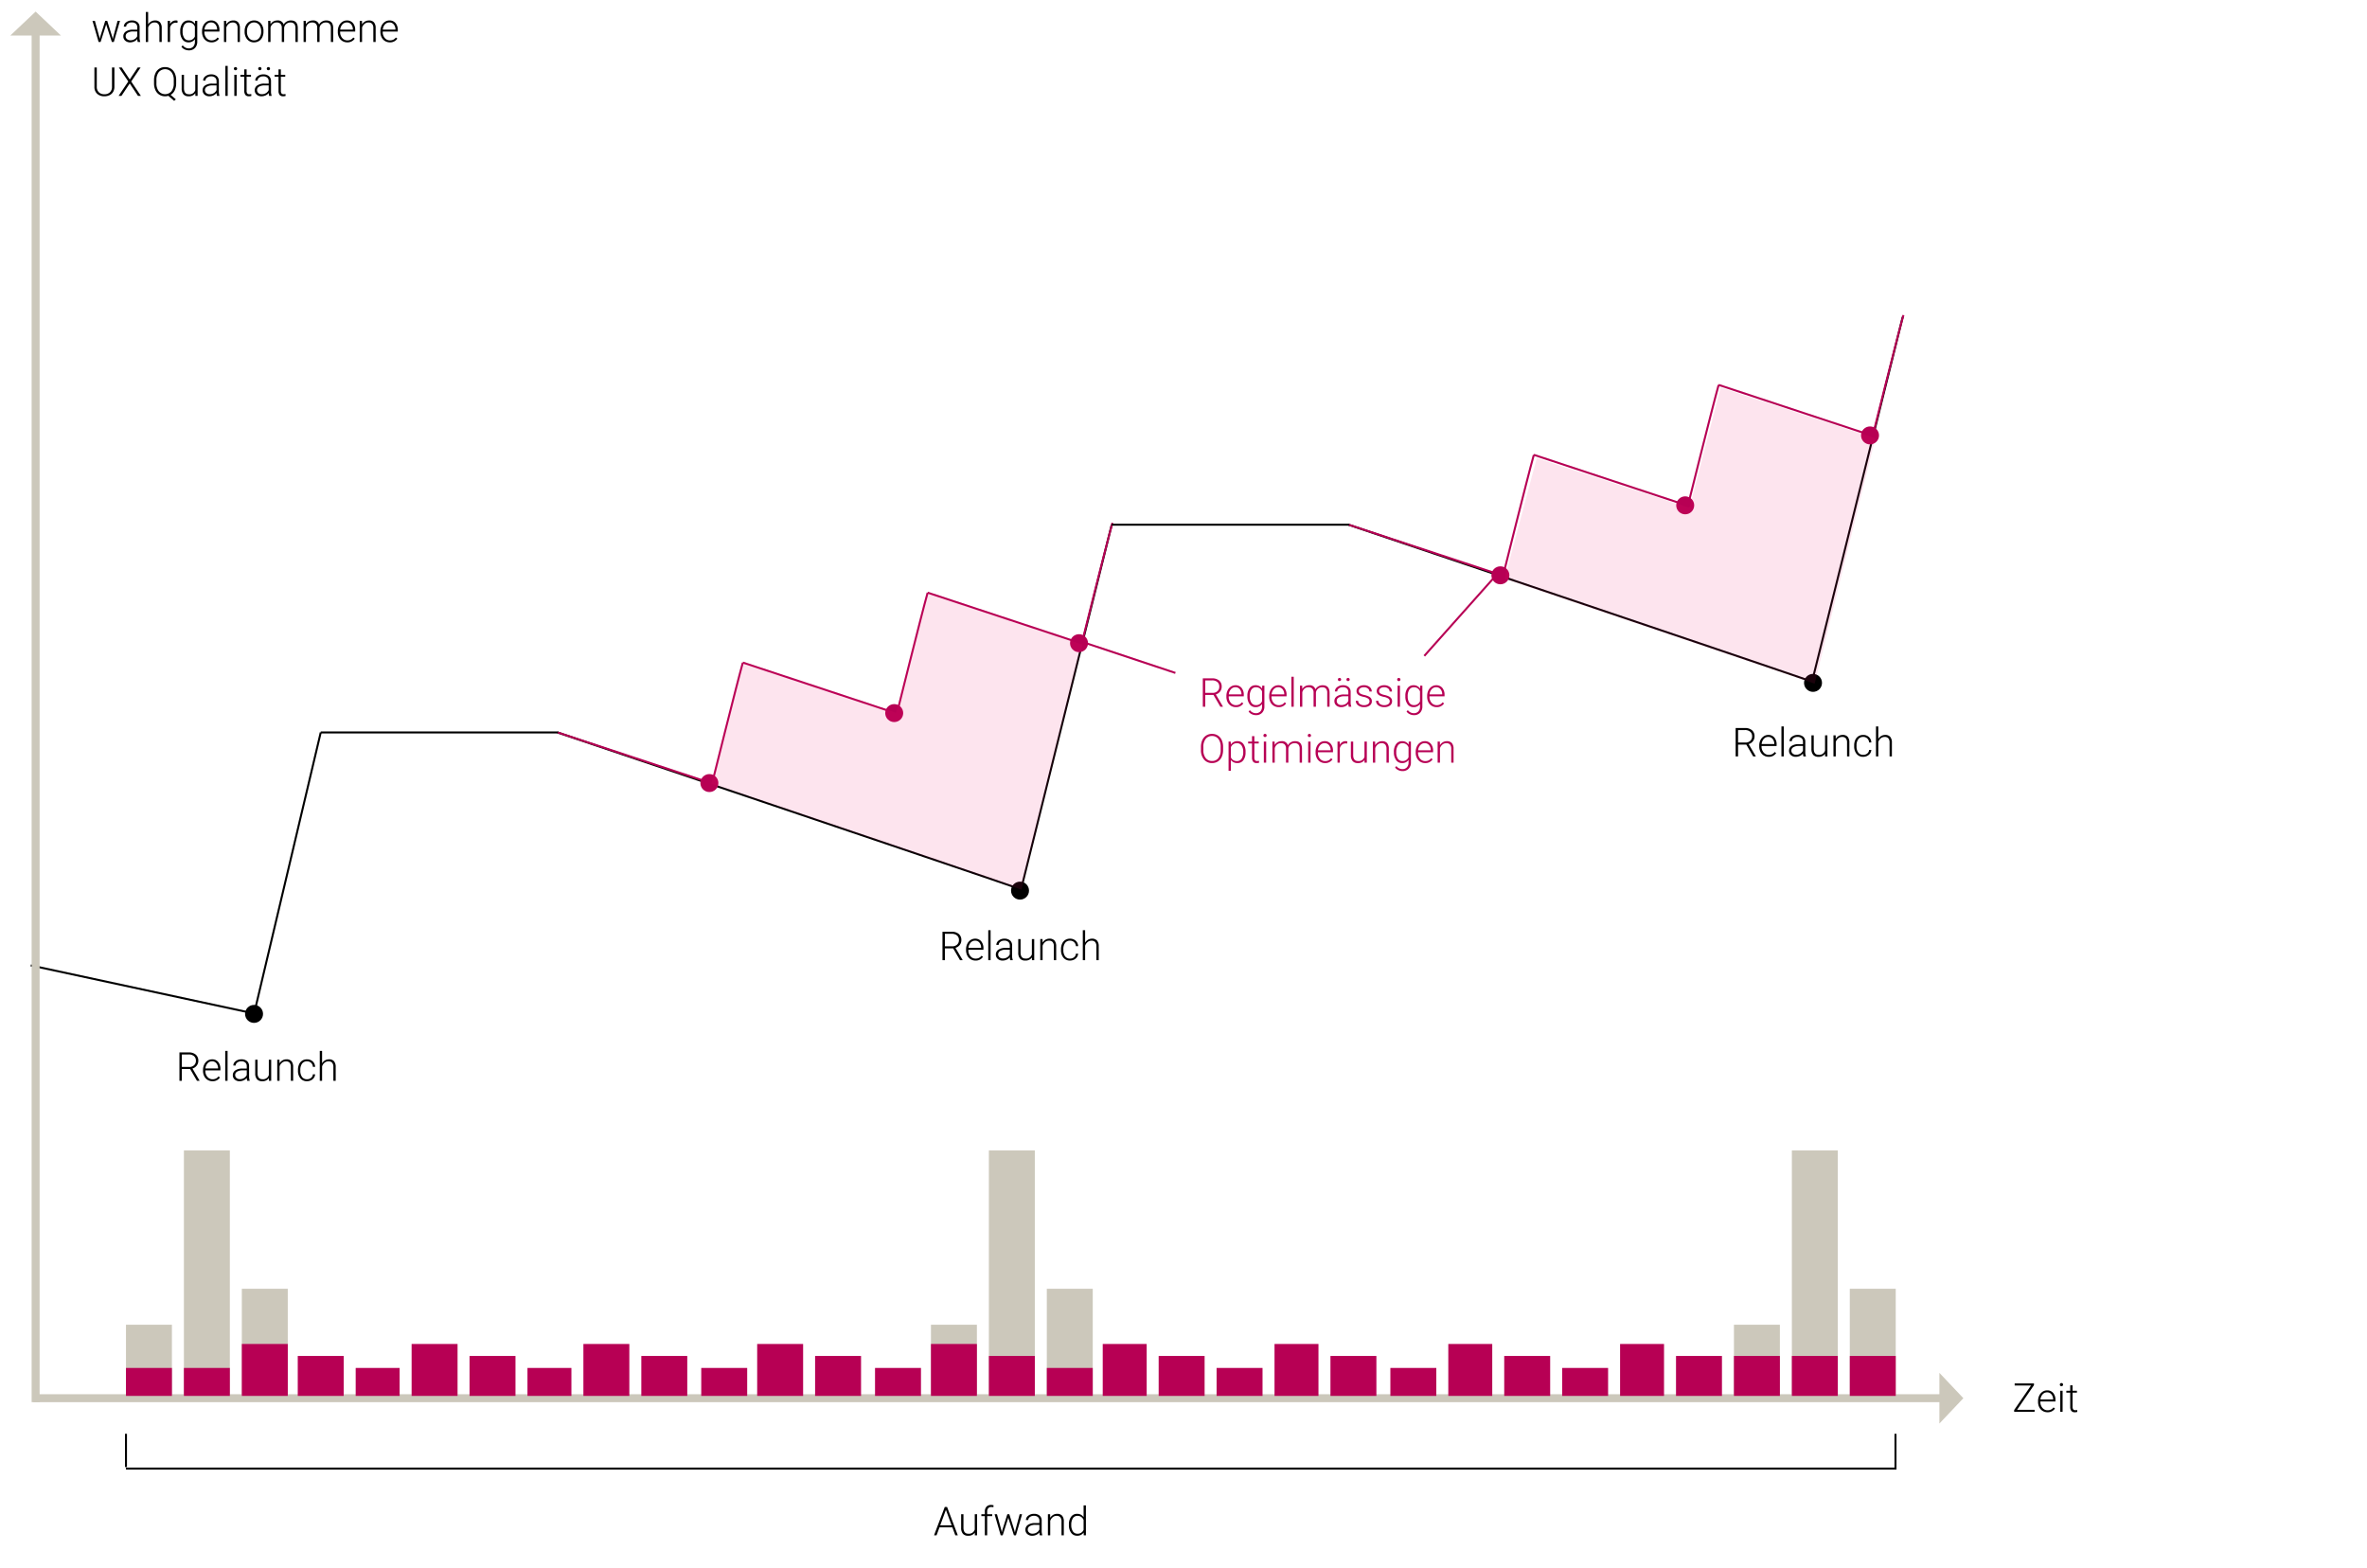 <?xml version="1.0" encoding="UTF-8"?>
<svg xmlns="http://www.w3.org/2000/svg" xmlns:xlink="http://www.w3.org/1999/xlink" width="1185" height="785" viewBox="0 0 1185 785">
  <rect x="0" y="0" width="1185" height="785" fill="#333333" stroke="none"/>
  <defs>
    <clipPath id="clip-Flux_vs_Relaunch">
      <rect width="1185" height="785"></rect>
    </clipPath>
  </defs>
  <g id="Flux_vs_Relaunch" clip-path="url(#clip-Flux_vs_Relaunch)">
    <rect width="1185" height="785" fill="#fff"></rect>
    <rect id="Rechteck_1829" data-name="Rechteck 1829" width="1185" height="785" fill="#fff"></rect>
    <g id="Gruppe_1502" data-name="Gruppe 1502" transform="translate(-212.932 -113.838)">
      <path id="Vereinigungsmenge_4" data-name="Vereinigungsmenge 4" d="M65.2-4.852l12,12.689-12,12.688ZM-888.942,9.837v-4H65.2v4Z" transform="translate(1118.658 805.939)" fill="#ccc8bb"></path>
      <path id="Pfad_5035" data-name="Pfad 5035" d="M4.053-2.432l.176.908.234-.957L7-10.566H8l2.51,8.018.273,1.113.225-1.025,2.168-8.105h1.211L11.309,0h-1L7.6-8.379l-.127-.576-.127.586L4.678,0h-1L.615-10.566h1.2ZM23.271,0a5.526,5.526,0,0,1-.225-1.475A4.075,4.075,0,0,1,21.479-.239,4.8,4.8,0,0,1,19.463.2,3.542,3.542,0,0,1,17-.654,2.768,2.768,0,0,1,16.055-2.8a2.828,2.828,0,0,1,1.284-2.441,6.171,6.171,0,0,1,3.579-.9h2.119v-1.2a2.315,2.315,0,0,0-.7-1.782A2.886,2.886,0,0,0,20.3-9.775a3.187,3.187,0,0,0-2.021.625,1.857,1.857,0,0,0-.8,1.5l-1.172-.01A2.717,2.717,0,0,1,17.48-9.839a4.512,4.512,0,0,1,2.881-.923,4.116,4.116,0,0,1,2.788.884A3.171,3.171,0,0,1,24.2-7.412v5a6.2,6.2,0,0,0,.322,2.295V0ZM19.6-.84a3.923,3.923,0,0,0,2.095-.566A3.333,3.333,0,0,0,23.037-2.92V-5.244h-2.09a5.236,5.236,0,0,0-2.734.64,1.92,1.92,0,0,0-.986,1.7,1.889,1.889,0,0,0,.659,1.475A2.483,2.483,0,0,0,19.6-.84Zm8.877-7.939a4.126,4.126,0,0,1,1.475-1.465,3.864,3.864,0,0,1,1.963-.518,3.17,3.17,0,0,1,2.529.957,4.316,4.316,0,0,1,.84,2.871V0H34.121V-6.943a3.228,3.228,0,0,0-.6-2.109,2.353,2.353,0,0,0-1.89-.693,2.956,2.956,0,0,0-1.919.679,3.976,3.976,0,0,0-1.235,1.831V0H27.314V-15h1.162Zm14.7-.791a4.365,4.365,0,0,0-.791-.068,2.854,2.854,0,0,0-1.851.61,3.343,3.343,0,0,0-1.079,1.772V0H38.291V-10.566h1.143l.02,1.68a3.108,3.108,0,0,1,2.979-1.875,1.922,1.922,0,0,1,.771.127Zm1.377,4.189a6.361,6.361,0,0,1,1.1-3.931,3.544,3.544,0,0,1,2.983-1.45,3.675,3.675,0,0,1,3.281,1.719l.059-1.523h1.094V-.215a4.475,4.475,0,0,1-1.143,3.232,4.088,4.088,0,0,1-3.1,1.191,4.7,4.7,0,0,1-2.1-.493A4.088,4.088,0,0,1,45.146,2.4l.654-.7A3.7,3.7,0,0,0,48.75,3.223a3,3,0,0,0,2.285-.864,3.443,3.443,0,0,0,.85-2.4V-1.367A3.777,3.777,0,0,1,48.613.2,3.524,3.524,0,0,1,45.664-1.27a6.383,6.383,0,0,1-1.113-3.955Zm1.182.205a5.51,5.51,0,0,0,.811,3.188A2.622,2.622,0,0,0,48.828-.82a3.123,3.123,0,0,0,3.057-1.934V-7.666A3.333,3.333,0,0,0,50.7-9.214a3.187,3.187,0,0,0-1.855-.532,2.653,2.653,0,0,0-2.295,1.157A5.888,5.888,0,0,0,45.732-5.176ZM60.205.2a4.587,4.587,0,0,1-2.437-.664,4.526,4.526,0,0,1-1.694-1.851,5.77,5.77,0,0,1-.605-2.661V-5.4a6.218,6.218,0,0,1,.591-2.744,4.7,4.7,0,0,1,1.646-1.919,4.059,4.059,0,0,1,2.285-.7,3.815,3.815,0,0,1,3.052,1.313A5.328,5.328,0,0,1,64.17-5.859v.654H56.631v.225a4.424,4.424,0,0,0,1.03,2.993,3.278,3.278,0,0,0,2.593,1.2,3.808,3.808,0,0,0,1.655-.342,3.671,3.671,0,0,0,1.3-1.094l.732.557A4.264,4.264,0,0,1,60.205.2ZM59.99-9.766a2.921,2.921,0,0,0-2.222.967,4.466,4.466,0,0,0-1.1,2.6h6.338v-.127a3.878,3.878,0,0,0-.869-2.48A2.693,2.693,0,0,0,59.99-9.766Zm7.568-.8L67.6-8.76a4.2,4.2,0,0,1,1.484-1.489,3.858,3.858,0,0,1,1.963-.513,3.17,3.17,0,0,1,2.529.957,4.316,4.316,0,0,1,.84,2.871V0H73.252V-6.943a3.228,3.228,0,0,0-.6-2.109,2.353,2.353,0,0,0-1.89-.693,2.956,2.956,0,0,0-1.919.679,3.976,3.976,0,0,0-1.235,1.831V0H66.445V-10.566Zm9.229,5.127a6.218,6.218,0,0,1,.591-2.744,4.5,4.5,0,0,1,1.67-1.9,4.5,4.5,0,0,1,2.446-.679,4.347,4.347,0,0,1,3.418,1.479,5.7,5.7,0,0,1,1.309,3.921v.244a6.272,6.272,0,0,1-.591,2.759,4.411,4.411,0,0,1-1.665,1.89A4.566,4.566,0,0,1,81.514.2,4.35,4.35,0,0,1,78.1-1.284a5.688,5.688,0,0,1-1.313-3.921Zm1.172.322a4.8,4.8,0,0,0,.981,3.11A3.148,3.148,0,0,0,81.514-.791a3.138,3.138,0,0,0,2.563-1.216,4.952,4.952,0,0,0,.981-3.208v-.225a5.375,5.375,0,0,0-.449-2.217,3.609,3.609,0,0,0-1.26-1.558,3.219,3.219,0,0,0-1.855-.552A3.122,3.122,0,0,0,78.945-8.54a4.96,4.96,0,0,0-.986,3.208ZM89.7-10.566l.039,1.719A3.911,3.911,0,0,1,91.2-10.283a4.017,4.017,0,0,1,1.953-.479,2.964,2.964,0,0,1,3.174,2.051,3.967,3.967,0,0,1,1.514-1.519,4.193,4.193,0,0,1,2.09-.532q3.4,0,3.467,3.711V0h-1.172V-6.963a3.15,3.15,0,0,0-.61-2.1,2.485,2.485,0,0,0-1.958-.684,3.112,3.112,0,0,0-2.129.815,2.882,2.882,0,0,0-.967,1.938V0H95.391V-7.051a2.9,2.9,0,0,0-.64-2.026,2.545,2.545,0,0,0-1.938-.669,2.948,2.948,0,0,0-1.895.63,3.694,3.694,0,0,0-1.172,1.87V0H88.574V-10.566Zm17.725,0,.039,1.719a3.911,3.911,0,0,1,1.465-1.436,4.017,4.017,0,0,1,1.953-.479,2.964,2.964,0,0,1,3.174,2.051,3.967,3.967,0,0,1,1.514-1.519,4.193,4.193,0,0,1,2.09-.532q3.4,0,3.467,3.711V0h-1.172V-6.963a3.15,3.15,0,0,0-.61-2.1,2.485,2.485,0,0,0-1.958-.684,3.112,3.112,0,0,0-2.129.815,2.882,2.882,0,0,0-.967,1.938V0h-1.172V-7.051a2.9,2.9,0,0,0-.64-2.026,2.545,2.545,0,0,0-1.938-.669,2.948,2.948,0,0,0-1.895.63,3.694,3.694,0,0,0-1.172,1.87V0H106.3V-10.566ZM128.174.2a4.587,4.587,0,0,1-2.437-.664,4.526,4.526,0,0,1-1.694-1.851,5.77,5.77,0,0,1-.605-2.661V-5.4a6.218,6.218,0,0,1,.591-2.744,4.7,4.7,0,0,1,1.646-1.919,4.059,4.059,0,0,1,2.285-.7,3.815,3.815,0,0,1,3.052,1.313,5.328,5.328,0,0,1,1.128,3.589v.654H124.6v.225a4.424,4.424,0,0,0,1.03,2.993,3.278,3.278,0,0,0,2.593,1.2,3.808,3.808,0,0,0,1.655-.342,3.671,3.671,0,0,0,1.3-1.094l.732.557A4.264,4.264,0,0,1,128.174.2Zm-.215-9.961a2.921,2.921,0,0,0-2.222.967,4.466,4.466,0,0,0-1.1,2.6h6.338v-.127a3.878,3.878,0,0,0-.869-2.48A2.693,2.693,0,0,0,127.959-9.766Zm7.568-.8.039,1.807a4.2,4.2,0,0,1,1.484-1.489,3.858,3.858,0,0,1,1.963-.513,3.17,3.17,0,0,1,2.529.957,4.316,4.316,0,0,1,.84,2.871V0h-1.162V-6.943a3.228,3.228,0,0,0-.6-2.109,2.353,2.353,0,0,0-1.89-.693,2.956,2.956,0,0,0-1.919.679,3.976,3.976,0,0,0-1.235,1.831V0h-1.162V-10.566ZM149.492.2a4.587,4.587,0,0,1-2.437-.664,4.526,4.526,0,0,1-1.694-1.851,5.77,5.77,0,0,1-.605-2.661V-5.4a6.218,6.218,0,0,1,.591-2.744,4.7,4.7,0,0,1,1.646-1.919,4.059,4.059,0,0,1,2.285-.7,3.815,3.815,0,0,1,3.052,1.313,5.328,5.328,0,0,1,1.128,3.589v.654h-7.539v.225a4.424,4.424,0,0,0,1.03,2.993,3.278,3.278,0,0,0,2.593,1.2,3.808,3.808,0,0,0,1.655-.342,3.671,3.671,0,0,0,1.3-1.094l.732.557A4.264,4.264,0,0,1,149.492.2Zm-.215-9.961a2.921,2.921,0,0,0-2.222.967,4.466,4.466,0,0,0-1.1,2.6h6.338v-.127a3.878,3.878,0,0,0-.869-2.48A2.693,2.693,0,0,0,149.277-9.766ZM11.592,12.781v9.707a4.916,4.916,0,0,1-.635,2.5,4.159,4.159,0,0,1-1.763,1.636,5.745,5.745,0,0,1-2.612.571,5.154,5.154,0,0,1-3.6-1.226,4.493,4.493,0,0,1-1.4-3.394V12.781H2.773V22.4A3.7,3.7,0,0,0,3.8,25.188a3.835,3.835,0,0,0,2.783.991,3.807,3.807,0,0,0,2.778-1,3.7,3.7,0,0,0,1.021-2.773V12.781ZM19.268,18.8l4-6.016h1.436L20,19.793,24.854,27H23.408l-4.141-6.211L15.107,27H13.682l4.863-7.207-4.717-7.012h1.436ZM42.51,20.662a8.161,8.161,0,0,1-.718,3.54,5.073,5.073,0,0,1-2.046,2.28l2.588,2.256-.83.742-2.9-2.51a6.011,6.011,0,0,1-1.631.225,5.166,5.166,0,0,1-4.844-3.071,7.966,7.966,0,0,1-.7-3.394V19.139a8.165,8.165,0,0,1,.688-3.442,5.115,5.115,0,0,1,4.839-3.11,5.325,5.325,0,0,1,2.92.8,5.231,5.231,0,0,1,1.948,2.295,8.156,8.156,0,0,1,.688,3.447Zm-1.2-1.543A6.284,6.284,0,0,0,40.146,15.1a4.179,4.179,0,0,0-6.343,0,6.335,6.335,0,0,0-1.177,4.077v1.484a6.3,6.3,0,0,0,1.167,4.009,4.182,4.182,0,0,0,6.362.024,6.391,6.391,0,0,0,1.152-4.062ZM52.1,25.662A3.8,3.8,0,0,1,48.73,27.2a3.269,3.269,0,0,1-2.568-.981,4.3,4.3,0,0,1-.9-2.905V16.434h1.162v6.729q0,3.018,2.441,3.018a2.993,2.993,0,0,0,3.213-2.1V16.434h1.172V27H52.119ZM62.959,27a5.526,5.526,0,0,1-.225-1.475,4.075,4.075,0,0,1-1.567,1.235,4.8,4.8,0,0,1-2.017.435,3.542,3.542,0,0,1-2.466-.85,2.768,2.768,0,0,1-.942-2.148,2.828,2.828,0,0,1,1.284-2.441,6.17,6.17,0,0,1,3.579-.9h2.119v-1.2a2.315,2.315,0,0,0-.7-1.782,2.886,2.886,0,0,0-2.036-.649,3.187,3.187,0,0,0-2.021.625,1.857,1.857,0,0,0-.8,1.5L56,19.344a2.717,2.717,0,0,1,1.172-2.183,4.512,4.512,0,0,1,2.881-.923,4.116,4.116,0,0,1,2.788.884,3.171,3.171,0,0,1,1.05,2.466v5a6.2,6.2,0,0,0,.322,2.295V27Zm-3.672-.84a3.923,3.923,0,0,0,2.095-.566,3.333,3.333,0,0,0,1.343-1.514V21.756h-2.09a5.236,5.236,0,0,0-2.734.64,1.92,1.92,0,0,0-.986,1.7,1.889,1.889,0,0,0,.659,1.475A2.483,2.483,0,0,0,59.287,26.16Zm9.023.84H67.139V12h1.172Zm4.482,0H71.621V16.434h1.172ZM71.416,13.377a.791.791,0,0,1,.215-.562.764.764,0,0,1,.586-.229.769.769,0,0,1,.811.791.765.765,0,0,1-.22.557.789.789,0,0,1-.591.225.754.754,0,0,1-.8-.781Zm6.367.352v2.705h2.188v.957H77.783v7.041A2.2,2.2,0,0,0,78.1,25.74a1.231,1.231,0,0,0,1.06.43,7.27,7.27,0,0,0,.947-.1l.049.957a3.787,3.787,0,0,1-1.25.166,2.084,2.084,0,0,1-1.748-.7,3.287,3.287,0,0,1-.547-2.056V17.391H74.668v-.957h1.943V13.729ZM89.063,27a5.527,5.527,0,0,1-.225-1.475,4.075,4.075,0,0,1-1.567,1.235,4.8,4.8,0,0,1-2.017.435,3.542,3.542,0,0,1-2.466-.85,2.768,2.768,0,0,1-.942-2.148,2.828,2.828,0,0,1,1.284-2.441,6.17,6.17,0,0,1,3.579-.9h2.119v-1.2a2.315,2.315,0,0,0-.7-1.782,2.886,2.886,0,0,0-2.036-.649,3.187,3.187,0,0,0-2.021.625,1.857,1.857,0,0,0-.8,1.5l-1.172-.01a2.717,2.717,0,0,1,1.172-2.183,4.512,4.512,0,0,1,2.881-.923,4.116,4.116,0,0,1,2.788.884,3.171,3.171,0,0,1,1.05,2.466v5a6.2,6.2,0,0,0,.322,2.295V27Zm-3.672-.84a3.923,3.923,0,0,0,2.095-.566,3.333,3.333,0,0,0,1.343-1.514V21.756h-2.09A5.236,5.236,0,0,0,84,22.4a1.92,1.92,0,0,0-.986,1.7,1.889,1.889,0,0,0,.659,1.475A2.483,2.483,0,0,0,85.391,26.16ZM83.6,13.367a.791.791,0,0,1,.215-.562.764.764,0,0,1,.586-.229.769.769,0,0,1,.811.791.753.753,0,0,1-.22.547.789.789,0,0,1-.591.225.772.772,0,0,1-.586-.225A.762.762,0,0,1,83.6,13.367Zm4.277.01a.791.791,0,0,1,.215-.562.764.764,0,0,1,.586-.229.769.769,0,0,1,.811.791.753.753,0,0,1-.22.547.789.789,0,0,1-.591.225.772.772,0,0,1-.586-.225A.762.762,0,0,1,87.881,13.377Zm7.041.352v2.705h2.188v.957H94.922v7.041a2.2,2.2,0,0,0,.317,1.309,1.231,1.231,0,0,0,1.06.43,7.27,7.27,0,0,0,.947-.1l.049.957a3.787,3.787,0,0,1-1.25.166,2.084,2.084,0,0,1-1.748-.7,3.287,3.287,0,0,1-.547-2.056V17.391H91.807v-.957H93.75V13.729Z" transform="translate(258.617 134.838)"></path>
      <g id="Gruppe_1459" data-name="Gruppe 1459" transform="translate(-20 -52.242)">
        <g id="Gruppe_1413" data-name="Gruppe 1413" transform="translate(296 742)">
          <rect id="Rechteck_594" data-name="Rechteck 594" width="23" height="35" transform="translate(0 87.242)" fill="#ccc8bb"></rect>
          <rect id="Rechteck_595" data-name="Rechteck 595" width="23" height="122.242" transform="translate(29)" fill="#ccc8bb"></rect>
          <rect id="Rechteck_596" data-name="Rechteck 596" width="23" height="53" transform="translate(58 69.242)" fill="#ccc8bb"></rect>
        </g>
        <g id="Gruppe_1414" data-name="Gruppe 1414" transform="translate(699 742)">
          <rect id="Rechteck_594-2" data-name="Rechteck 594" width="23" height="35" transform="translate(0 87.242)" fill="#ccc8bb"></rect>
          <rect id="Rechteck_595-2" data-name="Rechteck 595" width="23" height="122.242" transform="translate(29)" fill="#ccc8bb"></rect>
          <rect id="Rechteck_596-2" data-name="Rechteck 596" width="23" height="53" transform="translate(58 69.242)" fill="#ccc8bb"></rect>
        </g>
        <g id="Gruppe_1415" data-name="Gruppe 1415" transform="translate(1101 742)">
          <rect id="Rechteck_594-3" data-name="Rechteck 594" width="23" height="35" transform="translate(0 87.242)" fill="#ccc8bb"></rect>
          <rect id="Rechteck_595-3" data-name="Rechteck 595" width="23" height="122.242" transform="translate(29)" fill="#ccc8bb"></rect>
          <rect id="Rechteck_596-3" data-name="Rechteck 596" width="23" height="53" transform="translate(58 69.242)" fill="#ccc8bb"></rect>
        </g>
      </g>
      <path id="Pfad_5036" data-name="Pfad 5036" d="M2.334-1.016h8.779V0H.879V-.908L9.316-13.193H1.133v-1.025H10.8v.859ZM17.578.2a4.587,4.587,0,0,1-2.437-.664,4.526,4.526,0,0,1-1.694-1.851,5.77,5.77,0,0,1-.605-2.661V-5.4a6.218,6.218,0,0,1,.591-2.744,4.7,4.7,0,0,1,1.646-1.919,4.059,4.059,0,0,1,2.285-.7,3.815,3.815,0,0,1,3.052,1.313,5.328,5.328,0,0,1,1.128,3.589v.654H14v.225a4.424,4.424,0,0,0,1.03,2.993,3.278,3.278,0,0,0,2.593,1.2,3.808,3.808,0,0,0,1.655-.342,3.671,3.671,0,0,0,1.3-1.094l.732.557A4.264,4.264,0,0,1,17.578.2Zm-.215-9.961a2.921,2.921,0,0,0-2.222.967,4.466,4.466,0,0,0-1.1,2.6h6.338v-.127a3.878,3.878,0,0,0-.869-2.48A2.693,2.693,0,0,0,17.363-9.766ZM25.127,0H23.955V-10.566h1.172ZM23.75-13.623a.791.791,0,0,1,.215-.562.764.764,0,0,1,.586-.229.78.78,0,0,1,.591.229.781.781,0,0,1,.22.562.765.765,0,0,1-.22.557.789.789,0,0,1-.591.225.772.772,0,0,1-.586-.225A.774.774,0,0,1,23.75-13.623Zm6.367.352v2.705H32.3v.957H30.117v7.041a2.2,2.2,0,0,0,.317,1.309,1.231,1.231,0,0,0,1.06.43,7.27,7.27,0,0,0,.947-.1l.049.957A3.787,3.787,0,0,1,31.24.2a2.084,2.084,0,0,1-1.748-.7,3.287,3.287,0,0,1-.547-2.056V-9.609H27v-.957h1.943v-2.705Z" transform="translate(1220.41 820.613)"></path>
      <g id="Gruppe_1462" data-name="Gruppe 1462">
        <g id="Gruppe_1460" data-name="Gruppe 1460" transform="translate(276 831.613)">
          <line id="Linie_14" data-name="Linie 14" x1="16.627" transform="translate(0 16.627) rotate(-90)" fill="none" stroke="#000" stroke-width="1"></line>
          <line id="Linie_15" data-name="Linie 15" x1="17.012" transform="translate(885.875 17.012) rotate(-90)" fill="none" stroke="#000" stroke-width="1"></line>
          <line id="Linie_16" data-name="Linie 16" y2="886.373" transform="translate(0 17.406) rotate(-90)" fill="none" stroke="#000" stroke-width="1"></line>
        </g>
        <path id="Pfad_5037" data-name="Pfad 5037" d="M-29.468-3.984h-6.455L-37.388,0h-1.26l5.381-14.219h1.143L-26.743,0h-1.25ZM-35.552-5.01h5.7L-32.7-12.754Zm17.314,3.672A3.8,3.8,0,0,1-21.606.2a3.269,3.269,0,0,1-2.568-.981,4.3,4.3,0,0,1-.9-2.905v-6.875h1.162v6.729q0,3.018,2.441,3.018a2.993,2.993,0,0,0,3.213-2.1v-7.646h1.172V0h-1.133ZM-13.208,0V-9.609h-1.748v-.957h1.748v-1.279a3.478,3.478,0,0,1,.825-2.49,3.019,3.019,0,0,1,2.3-.869,4.462,4.462,0,0,1,1.24.166l-.088.977A4.557,4.557,0,0,0-10-14.18a1.913,1.913,0,0,0-1.5.6,2.471,2.471,0,0,0-.537,1.7v1.309h2.52v.957h-2.52V0ZM-4.9-2.432l.176.908.234-.957,2.539-8.086h1l2.51,8.018.273,1.113.225-1.025,2.168-8.105H5.435L2.358,0h-1L-1.353-8.379l-.127-.576-.127.586L-4.272,0h-1L-8.335-10.566h1.2ZM14.321,0A5.526,5.526,0,0,1,14.1-1.475,4.075,4.075,0,0,1,12.529-.239,4.8,4.8,0,0,1,10.513.2a3.542,3.542,0,0,1-2.466-.85A2.768,2.768,0,0,1,7.1-2.8,2.828,2.828,0,0,1,8.389-5.244a6.171,6.171,0,0,1,3.579-.9h2.119v-1.2a2.315,2.315,0,0,0-.7-1.782,2.886,2.886,0,0,0-2.036-.649,3.187,3.187,0,0,0-2.021.625,1.857,1.857,0,0,0-.8,1.5l-1.172-.01A2.717,2.717,0,0,1,8.53-9.839a4.512,4.512,0,0,1,2.881-.923,4.116,4.116,0,0,1,2.788.884,3.171,3.171,0,0,1,1.05,2.466v5a6.2,6.2,0,0,0,.322,2.295V0ZM10.649-.84a3.923,3.923,0,0,0,2.095-.566A3.333,3.333,0,0,0,14.087-2.92V-5.244H12a5.236,5.236,0,0,0-2.734.64,1.92,1.92,0,0,0-.986,1.7,1.889,1.889,0,0,0,.659,1.475A2.483,2.483,0,0,0,10.649-.84Zm8.828-9.727.039,1.807A4.2,4.2,0,0,1,21-10.249a3.858,3.858,0,0,1,1.963-.513,3.17,3.17,0,0,1,2.529.957,4.316,4.316,0,0,1,.84,2.871V0H25.171V-6.943a3.228,3.228,0,0,0-.6-2.109,2.353,2.353,0,0,0-1.89-.693,2.956,2.956,0,0,0-1.919.679,3.976,3.976,0,0,0-1.235,1.831V0H18.364V-10.566Zm9.4,5.186A6.369,6.369,0,0,1,29.98-9.3a3.536,3.536,0,0,1,2.983-1.46,3.674,3.674,0,0,1,3.262,1.689V-15h1.162V0H36.294l-.049-1.406a3.774,3.774,0,0,1-3.3,1.6A3.523,3.523,0,0,1,30-1.274a6.4,6.4,0,0,1-1.118-3.97Zm1.182.205a5.51,5.51,0,0,0,.811,3.188A2.622,2.622,0,0,0,33.159-.82a3.145,3.145,0,0,0,3.066-1.9V-7.686a3.122,3.122,0,0,0-3.047-2.061,2.653,2.653,0,0,0-2.295,1.157A5.888,5.888,0,0,0,30.063-5.176Z" transform="translate(719.187 882.428)"></path>
      </g>
      <path id="Pfad_2913" data-name="Pfad 2913" d="M15.823,19.615,129,44" transform="translate(212.5 577.5)" fill="none" stroke="#000" stroke-width="1"></path>
      <path id="Pfad_5034" data-name="Pfad 5034" d="M7.109-5.918H2.979V0H1.768V-14.219H6.387a5.269,5.269,0,0,1,3.555,1.1,3.857,3.857,0,0,1,1.279,3.086,3.856,3.856,0,0,1-.8,2.412A4.094,4.094,0,0,1,8.271-6.172L11.826-.127V0H10.547ZM2.979-6.943H6.66A3.414,3.414,0,0,0,9.092-7.8a2.911,2.911,0,0,0,.918-2.227,2.924,2.924,0,0,0-.957-2.334,3.97,3.97,0,0,0-2.686-.83H2.979ZM18.311.2a4.587,4.587,0,0,1-2.437-.664A4.526,4.526,0,0,1,14.18-2.319a5.77,5.77,0,0,1-.605-2.661V-5.4a6.218,6.218,0,0,1,.591-2.744,4.7,4.7,0,0,1,1.646-1.919,4.059,4.059,0,0,1,2.285-.7,3.815,3.815,0,0,1,3.052,1.313,5.328,5.328,0,0,1,1.128,3.589v.654H14.736v.225a4.424,4.424,0,0,0,1.03,2.993,3.278,3.278,0,0,0,2.593,1.2,3.808,3.808,0,0,0,1.655-.342,3.671,3.671,0,0,0,1.3-1.094l.732.557A4.264,4.264,0,0,1,18.311.2ZM18.1-9.766a2.921,2.921,0,0,0-2.222.967,4.466,4.466,0,0,0-1.1,2.6h6.338v-.127a3.878,3.878,0,0,0-.869-2.48A2.693,2.693,0,0,0,18.1-9.766ZM25.859,0H24.688V-15h1.172ZM35.7,0a5.526,5.526,0,0,1-.225-1.475A4.075,4.075,0,0,1,33.911-.239,4.8,4.8,0,0,1,31.895.2a3.542,3.542,0,0,1-2.466-.85A2.768,2.768,0,0,1,28.486-2.8a2.828,2.828,0,0,1,1.284-2.441,6.171,6.171,0,0,1,3.579-.9h2.119v-1.2a2.315,2.315,0,0,0-.7-1.782,2.886,2.886,0,0,0-2.036-.649,3.187,3.187,0,0,0-2.021.625,1.857,1.857,0,0,0-.8,1.5l-1.172-.01a2.717,2.717,0,0,1,1.172-2.183,4.512,4.512,0,0,1,2.881-.923,4.116,4.116,0,0,1,2.788.884,3.171,3.171,0,0,1,1.05,2.466v5a6.2,6.2,0,0,0,.322,2.295V0ZM32.031-.84a3.923,3.923,0,0,0,2.095-.566A3.333,3.333,0,0,0,35.469-2.92V-5.244h-2.09a5.236,5.236,0,0,0-2.734.64,1.92,1.92,0,0,0-.986,1.7,1.889,1.889,0,0,0,.659,1.475A2.483,2.483,0,0,0,32.031-.84Zm14.512-.5A3.8,3.8,0,0,1,43.174.2a3.269,3.269,0,0,1-2.568-.981,4.3,4.3,0,0,1-.9-2.905v-6.875h1.162v6.729q0,3.018,2.441,3.018a2.993,2.993,0,0,0,3.213-2.1v-7.646H47.7V0H46.563Zm5.3-9.229.039,1.807a4.2,4.2,0,0,1,1.484-1.489,3.858,3.858,0,0,1,1.963-.513,3.17,3.17,0,0,1,2.529.957,4.316,4.316,0,0,1,.84,2.871V0H57.539V-6.943a3.228,3.228,0,0,0-.6-2.109,2.353,2.353,0,0,0-1.89-.693,2.956,2.956,0,0,0-1.919.679,3.976,3.976,0,0,0-1.235,1.831V0H50.732V-10.566ZM65.625-.791a3.086,3.086,0,0,0,2.046-.688,2.423,2.423,0,0,0,.894-1.782h1.123A3.309,3.309,0,0,1,69.082-1.5,3.793,3.793,0,0,1,67.6-.254,4.459,4.459,0,0,1,65.625.2a4.082,4.082,0,0,1-3.3-1.445,5.843,5.843,0,0,1-1.216-3.887v-.352a6.605,6.605,0,0,1,.547-2.764,4.214,4.214,0,0,1,1.567-1.855,4.327,4.327,0,0,1,2.388-.654,4.075,4.075,0,0,1,2.866,1.035A3.775,3.775,0,0,1,69.688-7H68.564a2.874,2.874,0,0,0-.894-2,2.893,2.893,0,0,0-2.056-.762,2.914,2.914,0,0,0-2.456,1.143,5.17,5.17,0,0,0-.874,3.2v.342a5.054,5.054,0,0,0,.874,3.154A2.934,2.934,0,0,0,65.625-.791Zm7.559-7.988a4.126,4.126,0,0,1,1.475-1.465,3.864,3.864,0,0,1,1.963-.518A3.17,3.17,0,0,1,79.15-9.8a4.316,4.316,0,0,1,.84,2.871V0H78.828V-6.943a3.228,3.228,0,0,0-.6-2.109,2.353,2.353,0,0,0-1.89-.693,2.956,2.956,0,0,0-1.919.679,3.976,3.976,0,0,0-1.235,1.831V0H72.021V-15h1.162Z" transform="translate(301 654.9)"></path>
      <path id="Pfad_5033" data-name="Pfad 5033" d="M7.109-5.918H2.979V0H1.768V-14.219H6.387a5.269,5.269,0,0,1,3.555,1.1,3.857,3.857,0,0,1,1.279,3.086,3.856,3.856,0,0,1-.8,2.412A4.094,4.094,0,0,1,8.271-6.172L11.826-.127V0H10.547ZM2.979-6.943H6.66A3.414,3.414,0,0,0,9.092-7.8a2.911,2.911,0,0,0,.918-2.227,2.924,2.924,0,0,0-.957-2.334,3.97,3.97,0,0,0-2.686-.83H2.979ZM18.311.2a4.587,4.587,0,0,1-2.437-.664A4.526,4.526,0,0,1,14.18-2.319a5.77,5.77,0,0,1-.605-2.661V-5.4a6.218,6.218,0,0,1,.591-2.744,4.7,4.7,0,0,1,1.646-1.919,4.059,4.059,0,0,1,2.285-.7,3.815,3.815,0,0,1,3.052,1.313,5.328,5.328,0,0,1,1.128,3.589v.654H14.736v.225a4.424,4.424,0,0,0,1.03,2.993,3.278,3.278,0,0,0,2.593,1.2,3.808,3.808,0,0,0,1.655-.342,3.671,3.671,0,0,0,1.3-1.094l.732.557A4.264,4.264,0,0,1,18.311.2ZM18.1-9.766a2.921,2.921,0,0,0-2.222.967,4.466,4.466,0,0,0-1.1,2.6h6.338v-.127a3.878,3.878,0,0,0-.869-2.48A2.693,2.693,0,0,0,18.1-9.766ZM25.859,0H24.688V-15h1.172ZM35.7,0a5.526,5.526,0,0,1-.225-1.475A4.075,4.075,0,0,1,33.911-.239,4.8,4.8,0,0,1,31.895.2a3.542,3.542,0,0,1-2.466-.85A2.768,2.768,0,0,1,28.486-2.8a2.828,2.828,0,0,1,1.284-2.441,6.171,6.171,0,0,1,3.579-.9h2.119v-1.2a2.315,2.315,0,0,0-.7-1.782,2.886,2.886,0,0,0-2.036-.649,3.187,3.187,0,0,0-2.021.625,1.857,1.857,0,0,0-.8,1.5l-1.172-.01a2.717,2.717,0,0,1,1.172-2.183,4.512,4.512,0,0,1,2.881-.923,4.116,4.116,0,0,1,2.788.884,3.171,3.171,0,0,1,1.05,2.466v5a6.2,6.2,0,0,0,.322,2.295V0ZM32.031-.84a3.923,3.923,0,0,0,2.095-.566A3.333,3.333,0,0,0,35.469-2.92V-5.244h-2.09a5.236,5.236,0,0,0-2.734.64,1.92,1.92,0,0,0-.986,1.7,1.889,1.889,0,0,0,.659,1.475A2.483,2.483,0,0,0,32.031-.84Zm14.512-.5A3.8,3.8,0,0,1,43.174.2a3.269,3.269,0,0,1-2.568-.981,4.3,4.3,0,0,1-.9-2.905v-6.875h1.162v6.729q0,3.018,2.441,3.018a2.993,2.993,0,0,0,3.213-2.1v-7.646H47.7V0H46.563Zm5.3-9.229.039,1.807a4.2,4.2,0,0,1,1.484-1.489,3.858,3.858,0,0,1,1.963-.513,3.17,3.17,0,0,1,2.529.957,4.316,4.316,0,0,1,.84,2.871V0H57.539V-6.943a3.228,3.228,0,0,0-.6-2.109,2.353,2.353,0,0,0-1.89-.693,2.956,2.956,0,0,0-1.919.679,3.976,3.976,0,0,0-1.235,1.831V0H50.732V-10.566ZM65.625-.791a3.086,3.086,0,0,0,2.046-.688,2.423,2.423,0,0,0,.894-1.782h1.123A3.309,3.309,0,0,1,69.082-1.5,3.793,3.793,0,0,1,67.6-.254,4.459,4.459,0,0,1,65.625.2a4.082,4.082,0,0,1-3.3-1.445,5.843,5.843,0,0,1-1.216-3.887v-.352a6.605,6.605,0,0,1,.547-2.764,4.214,4.214,0,0,1,1.567-1.855,4.327,4.327,0,0,1,2.388-.654,4.075,4.075,0,0,1,2.866,1.035A3.775,3.775,0,0,1,69.688-7H68.564a2.874,2.874,0,0,0-.894-2,2.893,2.893,0,0,0-2.056-.762,2.914,2.914,0,0,0-2.456,1.143,5.17,5.17,0,0,0-.874,3.2v.342a5.054,5.054,0,0,0,.874,3.154A2.934,2.934,0,0,0,65.625-.791Zm7.559-7.988a4.126,4.126,0,0,1,1.475-1.465,3.864,3.864,0,0,1,1.963-.518A3.17,3.17,0,0,1,79.15-9.8a4.316,4.316,0,0,1,.84,2.871V0H78.828V-6.943a3.228,3.228,0,0,0-.6-2.109,2.353,2.353,0,0,0-1.89-.693,2.956,2.956,0,0,0-1.919.679,3.976,3.976,0,0,0-1.235,1.831V0H72.021V-15h1.162Z" transform="translate(683 594.5)"></path>
      <path id="Pfad_5031" data-name="Pfad 5031" d="M7.109-5.918H2.979V0H1.768V-14.219H6.387a5.269,5.269,0,0,1,3.555,1.1,3.857,3.857,0,0,1,1.279,3.086,3.856,3.856,0,0,1-.8,2.412A4.094,4.094,0,0,1,8.271-6.172L11.826-.127V0H10.547ZM2.979-6.943H6.66A3.414,3.414,0,0,0,9.092-7.8a2.911,2.911,0,0,0,.918-2.227,2.924,2.924,0,0,0-.957-2.334,3.97,3.97,0,0,0-2.686-.83H2.979ZM18.311.2a4.587,4.587,0,0,1-2.437-.664A4.526,4.526,0,0,1,14.18-2.319a5.77,5.77,0,0,1-.605-2.661V-5.4a6.218,6.218,0,0,1,.591-2.744,4.7,4.7,0,0,1,1.646-1.919,4.059,4.059,0,0,1,2.285-.7,3.815,3.815,0,0,1,3.052,1.313,5.328,5.328,0,0,1,1.128,3.589v.654H14.736v.225a4.424,4.424,0,0,0,1.03,2.993,3.278,3.278,0,0,0,2.593,1.2,3.808,3.808,0,0,0,1.655-.342,3.671,3.671,0,0,0,1.3-1.094l.732.557A4.264,4.264,0,0,1,18.311.2ZM18.1-9.766a2.921,2.921,0,0,0-2.222.967,4.466,4.466,0,0,0-1.1,2.6h6.338v-.127a3.878,3.878,0,0,0-.869-2.48A2.693,2.693,0,0,0,18.1-9.766ZM25.859,0H24.688V-15h1.172ZM35.7,0a5.526,5.526,0,0,1-.225-1.475A4.075,4.075,0,0,1,33.911-.239,4.8,4.8,0,0,1,31.895.2a3.542,3.542,0,0,1-2.466-.85A2.768,2.768,0,0,1,28.486-2.8a2.828,2.828,0,0,1,1.284-2.441,6.171,6.171,0,0,1,3.579-.9h2.119v-1.2a2.315,2.315,0,0,0-.7-1.782,2.886,2.886,0,0,0-2.036-.649,3.187,3.187,0,0,0-2.021.625,1.857,1.857,0,0,0-.8,1.5l-1.172-.01a2.717,2.717,0,0,1,1.172-2.183,4.512,4.512,0,0,1,2.881-.923,4.116,4.116,0,0,1,2.788.884,3.171,3.171,0,0,1,1.05,2.466v5a6.2,6.2,0,0,0,.322,2.295V0ZM32.031-.84a3.923,3.923,0,0,0,2.095-.566A3.333,3.333,0,0,0,35.469-2.92V-5.244h-2.09a5.236,5.236,0,0,0-2.734.64,1.92,1.92,0,0,0-.986,1.7,1.889,1.889,0,0,0,.659,1.475A2.483,2.483,0,0,0,32.031-.84Zm14.512-.5A3.8,3.8,0,0,1,43.174.2a3.269,3.269,0,0,1-2.568-.981,4.3,4.3,0,0,1-.9-2.905v-6.875h1.162v6.729q0,3.018,2.441,3.018a2.993,2.993,0,0,0,3.213-2.1v-7.646H47.7V0H46.563Zm5.3-9.229.039,1.807a4.2,4.2,0,0,1,1.484-1.489,3.858,3.858,0,0,1,1.963-.513,3.17,3.17,0,0,1,2.529.957,4.316,4.316,0,0,1,.84,2.871V0H57.539V-6.943a3.228,3.228,0,0,0-.6-2.109,2.353,2.353,0,0,0-1.89-.693,2.956,2.956,0,0,0-1.919.679,3.976,3.976,0,0,0-1.235,1.831V0H50.732V-10.566ZM65.625-.791a3.086,3.086,0,0,0,2.046-.688,2.423,2.423,0,0,0,.894-1.782h1.123A3.309,3.309,0,0,1,69.082-1.5,3.793,3.793,0,0,1,67.6-.254,4.459,4.459,0,0,1,65.625.2a4.082,4.082,0,0,1-3.3-1.445,5.843,5.843,0,0,1-1.216-3.887v-.352a6.605,6.605,0,0,1,.547-2.764,4.214,4.214,0,0,1,1.567-1.855,4.327,4.327,0,0,1,2.388-.654,4.075,4.075,0,0,1,2.866,1.035A3.775,3.775,0,0,1,69.688-7H68.564a2.874,2.874,0,0,0-.894-2,2.893,2.893,0,0,0-2.056-.762,2.914,2.914,0,0,0-2.456,1.143,5.17,5.17,0,0,0-.874,3.2v.342a5.054,5.054,0,0,0,.874,3.154A2.934,2.934,0,0,0,65.625-.791Zm7.559-7.988a4.126,4.126,0,0,1,1.475-1.465,3.864,3.864,0,0,1,1.963-.518A3.17,3.17,0,0,1,79.15-9.8a4.316,4.316,0,0,1,.84,2.871V0H78.828V-6.943a3.228,3.228,0,0,0-.6-2.109,2.353,2.353,0,0,0-1.89-.693,2.956,2.956,0,0,0-1.919.679,3.976,3.976,0,0,0-1.235,1.831V0H72.021V-15h1.162Z" transform="translate(1080.09 492.504)"></path>
      <g id="Gruppe_1429" data-name="Gruppe 1429" transform="translate(-318.383 86.5)">
        <line id="Linie_113" data-name="Linie 113" x1="33.383" y2="140.9" transform="translate(658.5 394)" fill="none" stroke="#000" stroke-width="1"></line>
      </g>
      <circle id="Ellipse_58" data-name="Ellipse 58" cx="4.5" cy="4.5" r="4.5" transform="translate(335.617 625.9) rotate(-90)"></circle>
      <g id="Gruppe_1429-2" data-name="Gruppe 1429" transform="translate(66.662 27.1)">
        <line id="Linie_113-2" data-name="Linie 113" x1="46" y2="185" transform="translate(656.838 349.4)" fill="none" stroke="#000" stroke-width="1"></line>
      </g>
      <g id="Gruppe_1498" data-name="Gruppe 1498">
        <path id="Pfad_2905" data-name="Pfad 2905" d="M0,0S201.167,67.8,234.845,79.508" transform="translate(492.02 480.5)" fill="none" stroke="#000" stroke-width="1"></path>
        <line id="Linie_182" data-name="Linie 182" x2="119" transform="translate(373.5 480.5)" fill="none" stroke="#000" stroke-width="1"></line>
      </g>
      <g id="Komponente_1_19" data-name="Komponente 1 – 19" transform="translate(584.798 410.578)">
        <circle id="Ellipse_61" data-name="Ellipse 61" cx="4.5" cy="4.5" r="4.5" transform="translate(71.306 64.73) rotate(-90)" fill="#b70054"></circle>
        <path id="Pfad_2891" data-name="Pfad 2891" d="M6033.622-22550.219l77.139,25.508s12.25-49.279,15.39-60.445" transform="translate(-6033.622 22585.156)" fill="none" stroke="#b70054" stroke-width="1"></path>
      </g>
      <g id="Komponente_1_20" data-name="Komponente 1 – 20" transform="translate(492.27 445.607)">
        <circle id="Ellipse_61-2" data-name="Ellipse 61" cx="4.5" cy="4.5" r="4.5" transform="translate(71.306 64.73) rotate(-90)" fill="#b70054"></circle>
        <path id="Pfad_2891-2" data-name="Pfad 2891" d="M6033.622-22550.219l77.139,25.508s12.25-49.279,15.39-60.445" transform="translate(-6033.622 22585.156)" fill="none" stroke="#b70054" stroke-width="1"></path>
      </g>
      <g id="Komponente_1_21" data-name="Komponente 1 – 21" transform="translate(677.326 375.578)">
        <circle id="Ellipse_61-3" data-name="Ellipse 61" cx="4.5" cy="4.5" r="4.5" transform="translate(71.306 64.73) rotate(-90)" fill="#b70054"></circle>
        <path id="Pfad_2891-3" data-name="Pfad 2891" d="M6033.622-22550.219l77.139,25.508s12.25-49.279,15.39-60.445" transform="translate(-6033.622 22585.156)" fill="none" stroke="#b70054" stroke-width="1"></path>
      </g>
      <g id="Gruppe_1503" data-name="Gruppe 1503" transform="translate(462.662 -76.9)">
        <line id="Linie_113-3" data-name="Linie 113" x1="46" y2="185" transform="translate(656.838 349.4)" fill="none" stroke="#000" stroke-width="1"></line>
      </g>
      <g id="Gruppe_1504" data-name="Gruppe 1504" transform="translate(396 -104)">
        <path id="Pfad_2905-2" data-name="Pfad 2905" d="M0,0S201.167,67.8,234.845,79.508" transform="translate(492.02 480.5)" fill="none" stroke="#000" stroke-width="1"></path>
        <line id="Linie_182-2" data-name="Linie 182" x2="119" transform="translate(373.5 480.5)" fill="none" stroke="#000" stroke-width="1"></line>
      </g>
      <g id="Komponente_1_22" data-name="Komponente 1 – 22" transform="translate(980.798 306.578)">
        <circle id="Ellipse_61-4" data-name="Ellipse 61" cx="4.5" cy="4.5" r="4.5" transform="translate(71.306 64.73) rotate(-90)" fill="#b70054"></circle>
        <path id="Pfad_2891-4" data-name="Pfad 2891" d="M6033.622-22550.219l77.139,25.508s12.25-49.279,15.39-60.445" transform="translate(-6033.622 22585.156)" fill="none" stroke="#b70054" stroke-width="1"></path>
      </g>
      <g id="Komponente_1_23" data-name="Komponente 1 – 23" transform="translate(888.27 341.607)">
        <circle id="Ellipse_61-5" data-name="Ellipse 61" cx="4.5" cy="4.5" r="4.5" transform="translate(71.306 64.73) rotate(-90)" fill="#b70054"></circle>
        <path id="Pfad_2891-5" data-name="Pfad 2891" d="M6033.622-22550.219l77.139,25.508s12.25-49.279,15.39-60.445" transform="translate(-6033.622 22585.156)" fill="none" stroke="#b70054" stroke-width="1"></path>
      </g>
      <g id="Komponente_1_24" data-name="Komponente 1 – 24" transform="translate(1073.326 271.578)">
        <circle id="Ellipse_61-6" data-name="Ellipse 61" cx="4.5" cy="4.5" r="4.5" transform="translate(71.306 64.73) rotate(-90)" fill="#b70054"></circle>
        <path id="Pfad_2891-6" data-name="Pfad 2891" d="M6033.622-22550.219l77.139,25.508s12.25-49.279,15.39-60.445" transform="translate(-6033.622 22585.156)" fill="none" stroke="#b70054" stroke-width="1"></path>
      </g>
      <path id="Vereinigungsmenge_4-2" data-name="Vereinigungsmenge 4" d="M65.2-4.852l12,12.689-12,12.688ZM-618.942,9.837v-4H65.2v4Z" transform="translate(222.932 196.836) rotate(-90)" fill="#ccc8bb"></path>
      <circle id="Ellipse_58-2" data-name="Ellipse 58" cx="4.5" cy="4.5" r="4.5" transform="translate(719.09 564.186) rotate(-90)"></circle>
      <circle id="Ellipse_72" data-name="Ellipse 72" cx="4.5" cy="4.5" r="4.5" transform="translate(1116.09 460.186) rotate(-90)"></circle>
    </g>
    <path id="Pfad_5032" data-name="Pfad 5032" d="M-57.09-5.918h-4.131V0h-1.211V-14.219h4.619a5.269,5.269,0,0,1,3.555,1.1,3.857,3.857,0,0,1,1.279,3.086,3.856,3.856,0,0,1-.8,2.412,4.094,4.094,0,0,1-2.148,1.445l3.555,6.045V0h-1.279Zm-4.131-1.025h3.682A3.414,3.414,0,0,0-55.107-7.8a2.911,2.911,0,0,0,.918-2.227,2.924,2.924,0,0,0-.957-2.334,3.97,3.97,0,0,0-2.686-.83h-3.389ZM-45.889.2a4.587,4.587,0,0,1-2.437-.664A4.526,4.526,0,0,1-50.02-2.319a5.77,5.77,0,0,1-.605-2.661V-5.4a6.218,6.218,0,0,1,.591-2.744,4.7,4.7,0,0,1,1.646-1.919,4.059,4.059,0,0,1,2.285-.7,3.815,3.815,0,0,1,3.052,1.313,5.328,5.328,0,0,1,1.128,3.589v.654h-7.539v.225a4.424,4.424,0,0,0,1.03,2.993,3.278,3.278,0,0,0,2.593,1.2,3.808,3.808,0,0,0,1.655-.342,3.671,3.671,0,0,0,1.3-1.094l.732.557A4.264,4.264,0,0,1-45.889.2ZM-46.1-9.766a2.921,2.921,0,0,0-2.222.967,4.466,4.466,0,0,0-1.1,2.6h6.338v-.127a3.878,3.878,0,0,0-.869-2.48A2.693,2.693,0,0,0-46.1-9.766Zm5.986,4.385a6.361,6.361,0,0,1,1.1-3.931,3.544,3.544,0,0,1,2.983-1.45,3.675,3.675,0,0,1,3.281,1.719l.059-1.523H-31.6V-.215a4.475,4.475,0,0,1-1.143,3.232,4.088,4.088,0,0,1-3.1,1.191,4.7,4.7,0,0,1-2.1-.493A4.088,4.088,0,0,1-39.521,2.4l.654-.7a3.7,3.7,0,0,0,2.949,1.523,3,3,0,0,0,2.285-.864,3.443,3.443,0,0,0,.85-2.4V-1.367A3.777,3.777,0,0,1-36.055.2,3.524,3.524,0,0,1-39-1.27a6.383,6.383,0,0,1-1.113-3.955Zm1.182.205a5.51,5.51,0,0,0,.811,3.188A2.622,2.622,0,0,0-35.84-.82a3.123,3.123,0,0,0,3.057-1.934V-7.666a3.333,3.333,0,0,0-1.182-1.548,3.187,3.187,0,0,0-1.855-.532,2.653,2.653,0,0,0-2.295,1.157A5.888,5.888,0,0,0-38.936-5.176ZM-24.463.2A4.587,4.587,0,0,1-26.9-.469a4.526,4.526,0,0,1-1.694-1.851A5.77,5.77,0,0,1-29.2-4.98V-5.4a6.218,6.218,0,0,1,.591-2.744,4.7,4.7,0,0,1,1.646-1.919,4.059,4.059,0,0,1,2.285-.7,3.815,3.815,0,0,1,3.052,1.313A5.328,5.328,0,0,1-20.5-5.859v.654h-7.539v.225a4.424,4.424,0,0,0,1.03,2.993,3.278,3.278,0,0,0,2.593,1.2,3.808,3.808,0,0,0,1.655-.342,3.671,3.671,0,0,0,1.3-1.094l.732.557A4.264,4.264,0,0,1-24.463.2Zm-.215-9.961A2.921,2.921,0,0,0-26.9-8.8,4.466,4.466,0,0,0-28-6.2h6.338v-.127a3.878,3.878,0,0,0-.869-2.48A2.693,2.693,0,0,0-24.678-9.766ZM-16.914,0h-1.172V-15h1.172Zm4.238-10.566.039,1.719a3.911,3.911,0,0,1,1.465-1.436,4.017,4.017,0,0,1,1.953-.479A2.964,2.964,0,0,1-6.045-8.711a3.967,3.967,0,0,1,1.514-1.519,4.193,4.193,0,0,1,2.09-.532q3.4,0,3.467,3.711V0H-.146V-6.963a3.15,3.15,0,0,0-.61-2.1,2.485,2.485,0,0,0-1.958-.684,3.112,3.112,0,0,0-2.129.815,2.882,2.882,0,0,0-.967,1.938V0H-6.982V-7.051a2.9,2.9,0,0,0-.64-2.026,2.545,2.545,0,0,0-1.938-.669,2.948,2.948,0,0,0-1.895.63,3.694,3.694,0,0,0-1.172,1.87V0H-13.8V-10.566ZM10.654,0a5.526,5.526,0,0,1-.225-1.475A4.075,4.075,0,0,1,8.862-.239,4.8,4.8,0,0,1,6.846.2,3.542,3.542,0,0,1,4.38-.654,2.768,2.768,0,0,1,3.438-2.8,2.828,2.828,0,0,1,4.722-5.244a6.171,6.171,0,0,1,3.579-.9H10.42v-1.2a2.315,2.315,0,0,0-.7-1.782,2.886,2.886,0,0,0-2.036-.649,3.187,3.187,0,0,0-2.021.625,1.857,1.857,0,0,0-.8,1.5l-1.172-.01A2.717,2.717,0,0,1,4.863-9.839a4.512,4.512,0,0,1,2.881-.923,4.116,4.116,0,0,1,2.788.884,3.171,3.171,0,0,1,1.05,2.466v5A6.2,6.2,0,0,0,11.9-.117V0ZM6.982-.84a3.923,3.923,0,0,0,2.095-.566A3.333,3.333,0,0,0,10.42-2.92V-5.244H8.33A5.236,5.236,0,0,0,5.6-4.6a1.92,1.92,0,0,0-.986,1.7,1.889,1.889,0,0,0,.659,1.475A2.483,2.483,0,0,0,6.982-.84ZM5.2-13.633a.791.791,0,0,1,.215-.562A.764.764,0,0,1,6-14.424a.78.78,0,0,1,.591.229.781.781,0,0,1,.22.562.753.753,0,0,1-.22.547A.789.789,0,0,1,6-12.861a.772.772,0,0,1-.586-.225A.762.762,0,0,1,5.2-13.633Zm4.277.01a.791.791,0,0,1,.215-.562.764.764,0,0,1,.586-.229.78.78,0,0,1,.591.229.781.781,0,0,1,.22.562.753.753,0,0,1-.22.547.789.789,0,0,1-.591.225.772.772,0,0,1-.586-.225A.762.762,0,0,1,9.473-13.623ZM21.025-2.686a1.665,1.665,0,0,0-.7-1.4,5.385,5.385,0,0,0-2.1-.825,9.495,9.495,0,0,1-2.183-.684,2.908,2.908,0,0,1-1.152-.942,2.351,2.351,0,0,1-.376-1.348,2.514,2.514,0,0,1,1.045-2.065,4.221,4.221,0,0,1,2.676-.815,4.344,4.344,0,0,1,2.837.874,2.805,2.805,0,0,1,1.069,2.28H20.967A1.892,1.892,0,0,0,20.19-9.15a3.055,3.055,0,0,0-1.958-.615,3.056,3.056,0,0,0-1.851.513,1.582,1.582,0,0,0-.7,1.333,1.441,1.441,0,0,0,.581,1.226,6.146,6.146,0,0,0,2.119.8,9.96,9.96,0,0,1,2.3.771,2.985,2.985,0,0,1,1.138.986,2.525,2.525,0,0,1,.371,1.4A2.531,2.531,0,0,1,21.118-.605,4.61,4.61,0,0,1,18.3.2,4.733,4.733,0,0,1,15.308-.7,2.751,2.751,0,0,1,14.16-2.959h1.172a2.032,2.032,0,0,0,.864,1.6,3.533,3.533,0,0,0,2.1.571,3.321,3.321,0,0,0,1.973-.537A1.612,1.612,0,0,0,21.025-2.686Zm10.127,0a1.665,1.665,0,0,0-.7-1.4,5.385,5.385,0,0,0-2.1-.825,9.495,9.495,0,0,1-2.183-.684,2.908,2.908,0,0,1-1.152-.942,2.351,2.351,0,0,1-.376-1.348,2.514,2.514,0,0,1,1.045-2.065,4.221,4.221,0,0,1,2.676-.815,4.344,4.344,0,0,1,2.837.874,2.805,2.805,0,0,1,1.069,2.28H31.094a1.892,1.892,0,0,0-.776-1.543,3.055,3.055,0,0,0-1.958-.615,3.056,3.056,0,0,0-1.851.513,1.582,1.582,0,0,0-.7,1.333,1.441,1.441,0,0,0,.581,1.226,6.146,6.146,0,0,0,2.119.8,9.96,9.96,0,0,1,2.3.771,2.985,2.985,0,0,1,1.138.986,2.525,2.525,0,0,1,.371,1.4A2.531,2.531,0,0,1,31.245-.605a4.61,4.61,0,0,1-2.817.8A4.733,4.733,0,0,1,25.435-.7a2.751,2.751,0,0,1-1.147-2.261h1.172a2.032,2.032,0,0,0,.864,1.6,3.533,3.533,0,0,0,2.1.571A3.321,3.321,0,0,0,30.4-1.328,1.612,1.612,0,0,0,31.152-2.686ZM36.26,0H35.088V-10.566H36.26ZM34.883-13.623a.791.791,0,0,1,.215-.562.764.764,0,0,1,.586-.229.78.78,0,0,1,.591.229.781.781,0,0,1,.22.562.765.765,0,0,1-.22.557.789.789,0,0,1-.591.225.772.772,0,0,1-.586-.225A.774.774,0,0,1,34.883-13.623Zm4.082,8.242a6.361,6.361,0,0,1,1.1-3.931,3.544,3.544,0,0,1,2.983-1.45,3.675,3.675,0,0,1,3.281,1.719l.059-1.523H47.48V-.215a4.475,4.475,0,0,1-1.143,3.232,4.088,4.088,0,0,1-3.1,1.191,4.7,4.7,0,0,1-2.1-.493A4.088,4.088,0,0,1,39.561,2.4l.654-.7a3.7,3.7,0,0,0,2.949,1.523,3,3,0,0,0,2.285-.864,3.443,3.443,0,0,0,.85-2.4V-1.367A3.777,3.777,0,0,1,43.027.2,3.524,3.524,0,0,1,40.078-1.27a6.383,6.383,0,0,1-1.113-3.955Zm1.182.205a5.51,5.51,0,0,0,.811,3.188A2.622,2.622,0,0,0,43.242-.82,3.123,3.123,0,0,0,46.3-2.754V-7.666a3.333,3.333,0,0,0-1.182-1.548,3.187,3.187,0,0,0-1.855-.532,2.653,2.653,0,0,0-2.295,1.157A5.888,5.888,0,0,0,40.146-5.176ZM54.619.2a4.587,4.587,0,0,1-2.437-.664,4.526,4.526,0,0,1-1.694-1.851,5.77,5.77,0,0,1-.605-2.661V-5.4a6.218,6.218,0,0,1,.591-2.744,4.7,4.7,0,0,1,1.646-1.919,4.059,4.059,0,0,1,2.285-.7,3.815,3.815,0,0,1,3.052,1.313,5.328,5.328,0,0,1,1.128,3.589v.654H51.045v.225a4.424,4.424,0,0,0,1.03,2.993,3.278,3.278,0,0,0,2.593,1.2,3.808,3.808,0,0,0,1.655-.342,3.671,3.671,0,0,0,1.3-1.094l.732.557A4.264,4.264,0,0,1,54.619.2ZM54.4-9.766a2.921,2.921,0,0,0-2.222.967,4.466,4.466,0,0,0-1.1,2.6h6.338v-.127a3.878,3.878,0,0,0-.869-2.48A2.693,2.693,0,0,0,54.4-9.766ZM-52.285,21.662a8.215,8.215,0,0,1-.679,3.447A5.179,5.179,0,0,1-54.9,27.395a5.307,5.307,0,0,1-2.91.8,5.051,5.051,0,0,1-4.023-1.782,7.125,7.125,0,0,1-1.533-4.81V20.139a8.165,8.165,0,0,1,.688-3.442,5.259,5.259,0,0,1,1.948-2.3,5.266,5.266,0,0,1,2.9-.806,5.314,5.314,0,0,1,2.9.791A5.2,5.2,0,0,1-53,16.613a8.048,8.048,0,0,1,.713,3.35Zm-1.2-1.543A6.284,6.284,0,0,0-54.648,16.1a3.853,3.853,0,0,0-3.184-1.455,3.848,3.848,0,0,0-3.159,1.46,6.335,6.335,0,0,0-1.177,4.077v1.484A6.284,6.284,0,0,0-61,25.671a3.845,3.845,0,0,0,3.184,1.479,3.814,3.814,0,0,0,3.184-1.46,6.451,6.451,0,0,0,1.143-4.067Zm12.451,2.705a6.363,6.363,0,0,1-1.094,3.921,3.484,3.484,0,0,1-2.93,1.45,3.911,3.911,0,0,1-3.32-1.523v5.391h-1.162V17.434h1.084l.059,1.494a3.75,3.75,0,0,1,3.311-1.689,3.515,3.515,0,0,1,2.974,1.436,6.5,6.5,0,0,1,1.079,3.984Zm-1.172-.205a5.435,5.435,0,0,0-.83-3.193,2.677,2.677,0,0,0-2.314-1.172,3.235,3.235,0,0,0-1.846.518,3.255,3.255,0,0,0-1.182,1.5v5.068a3.1,3.1,0,0,0,1.2,1.387,3.464,3.464,0,0,0,1.846.479,2.652,2.652,0,0,0,2.3-1.177A5.917,5.917,0,0,0-42.207,22.619Zm5.576-7.891v2.705h2.188v.957h-2.187v7.041a2.2,2.2,0,0,0,.317,1.309,1.231,1.231,0,0,0,1.06.43,7.27,7.27,0,0,0,.947-.1l.049.957a3.787,3.787,0,0,1-1.25.166,2.084,2.084,0,0,1-1.748-.7,3.287,3.287,0,0,1-.547-2.056V18.391h-1.943v-.957H-37.8V14.729ZM-30.713,28h-1.172V17.434h1.172ZM-32.09,14.377a.791.791,0,0,1,.215-.562.764.764,0,0,1,.586-.229.78.78,0,0,1,.591.229.781.781,0,0,1,.22.562.765.765,0,0,1-.22.557.789.789,0,0,1-.591.225.772.772,0,0,1-.586-.225A.774.774,0,0,1-32.09,14.377Zm5.615,3.057.039,1.719a3.911,3.911,0,0,1,1.465-1.436,4.017,4.017,0,0,1,1.953-.479,2.964,2.964,0,0,1,3.174,2.051,3.967,3.967,0,0,1,1.514-1.519,4.193,4.193,0,0,1,2.09-.532q3.4,0,3.467,3.711V28h-1.172V21.037a3.15,3.15,0,0,0-.61-2.1,2.485,2.485,0,0,0-1.958-.684,3.112,3.112,0,0,0-2.129.815,2.882,2.882,0,0,0-.967,1.938V28h-1.172V20.949a2.9,2.9,0,0,0-.64-2.026,2.545,2.545,0,0,0-1.938-.669,2.948,2.948,0,0,0-1.895.63,3.694,3.694,0,0,0-1.172,1.87V28H-27.6V17.434ZM-8.506,28H-9.678V17.434h1.172ZM-9.883,14.377a.791.791,0,0,1,.215-.562.764.764,0,0,1,.586-.229.78.78,0,0,1,.591.229.781.781,0,0,1,.22.562.765.765,0,0,1-.22.557.789.789,0,0,1-.591.225.772.772,0,0,1-.586-.225A.774.774,0,0,1-9.883,14.377ZM-1.24,28.2a4.587,4.587,0,0,1-2.437-.664,4.526,4.526,0,0,1-1.694-1.851,5.77,5.77,0,0,1-.605-2.661V22.6a6.218,6.218,0,0,1,.591-2.744A4.7,4.7,0,0,1-3.74,17.937a4.059,4.059,0,0,1,2.285-.7A3.815,3.815,0,0,1,1.6,18.552a5.328,5.328,0,0,1,1.128,3.589v.654H-4.814v.225a4.424,4.424,0,0,0,1.03,2.993,3.278,3.278,0,0,0,2.593,1.2,3.808,3.808,0,0,0,1.655-.342,3.671,3.671,0,0,0,1.3-1.094l.732.557A4.264,4.264,0,0,1-1.24,28.2Zm-.215-9.961a2.921,2.921,0,0,0-2.222.967,4.466,4.466,0,0,0-1.1,2.6H1.563v-.127a3.878,3.878,0,0,0-.869-2.48A2.693,2.693,0,0,0-1.455,18.234Zm11.338.2a4.365,4.365,0,0,0-.791-.068,2.854,2.854,0,0,0-1.851.61,3.343,3.343,0,0,0-1.079,1.772V28H5V17.434H6.143l.02,1.68a3.108,3.108,0,0,1,2.979-1.875,1.922,1.922,0,0,1,.771.127Zm8.643,8.232A3.8,3.8,0,0,1,15.156,28.2a3.269,3.269,0,0,1-2.568-.981,4.3,4.3,0,0,1-.9-2.905V17.434h1.162v6.729q0,3.018,2.441,3.018a2.993,2.993,0,0,0,3.213-2.1V17.434h1.172V28H18.545Zm5.3-9.229.039,1.807a4.2,4.2,0,0,1,1.484-1.489,3.858,3.858,0,0,1,1.963-.513,3.17,3.17,0,0,1,2.529.957,4.316,4.316,0,0,1,.84,2.871V28H29.521V21.057a3.228,3.228,0,0,0-.6-2.109,2.353,2.353,0,0,0-1.89-.693,2.956,2.956,0,0,0-1.919.679,3.976,3.976,0,0,0-1.235,1.831V28H22.715V17.434Zm9.4,5.186a6.361,6.361,0,0,1,1.1-3.931,3.544,3.544,0,0,1,2.983-1.45A3.675,3.675,0,0,1,40.6,18.957l.059-1.523h1.094V27.785a4.475,4.475,0,0,1-1.143,3.232,4.088,4.088,0,0,1-3.1,1.191,4.7,4.7,0,0,1-2.1-.493A4.088,4.088,0,0,1,33.828,30.4l.654-.7a3.7,3.7,0,0,0,2.949,1.523,3,3,0,0,0,2.285-.864,3.443,3.443,0,0,0,.85-2.4V26.633A3.777,3.777,0,0,1,37.295,28.2a3.524,3.524,0,0,1-2.949-1.465,6.383,6.383,0,0,1-1.113-3.955Zm1.182.205a5.51,5.51,0,0,0,.811,3.188A2.622,2.622,0,0,0,37.51,27.18a3.123,3.123,0,0,0,3.057-1.934V20.334a3.333,3.333,0,0,0-1.182-1.548,3.187,3.187,0,0,0-1.855-.532,2.653,2.653,0,0,0-2.295,1.157A5.888,5.888,0,0,0,34.414,22.824ZM48.887,28.2a4.587,4.587,0,0,1-2.437-.664,4.526,4.526,0,0,1-1.694-1.851,5.77,5.77,0,0,1-.605-2.661V22.6a6.218,6.218,0,0,1,.591-2.744,4.7,4.7,0,0,1,1.646-1.919,4.059,4.059,0,0,1,2.285-.7,3.815,3.815,0,0,1,3.052,1.313,5.328,5.328,0,0,1,1.128,3.589v.654H45.313v.225a4.424,4.424,0,0,0,1.03,2.993,3.278,3.278,0,0,0,2.593,1.2,3.808,3.808,0,0,0,1.655-.342,3.671,3.671,0,0,0,1.3-1.094l.732.557A4.264,4.264,0,0,1,48.887,28.2Zm-.215-9.961a2.921,2.921,0,0,0-2.222.967,4.466,4.466,0,0,0-1.1,2.6h6.338v-.127a3.878,3.878,0,0,0-.869-2.48A2.693,2.693,0,0,0,48.672,18.234Zm7.568-.8.039,1.807a4.2,4.2,0,0,1,1.484-1.489,3.858,3.858,0,0,1,1.963-.513,3.17,3.17,0,0,1,2.529.957,4.316,4.316,0,0,1,.84,2.871V28H61.934V21.057a3.228,3.228,0,0,0-.6-2.109,2.353,2.353,0,0,0-1.89-.693,2.956,2.956,0,0,0-1.919.679,3.976,3.976,0,0,0-1.235,1.831V28H55.127V17.434Z" transform="translate(664.602 353.795)" fill="#b70054"></path>
    <path id="Pfad_4984" data-name="Pfad 4984" d="M7088.344,1134.151l-50.257-19.714" transform="translate(-6549.541 -424.75) rotate(-3)" fill="none" stroke="#b70054" stroke-width="1"></path>
    <path id="Pfad_4986" data-name="Pfad 4986" d="M5170.073,3729.037l15.761-60.844,76.7,25.382,15.875-60.094,77.453,25.93-30.522,122.677Z" transform="translate(-4813.932 -3336.713)" fill="#ed1769" opacity="0.114"></path>
    <path id="Pfad_4985" data-name="Pfad 4985" d="M7073.137,1114.437l-35.051,42.23" transform="translate(7742.982 1688.951) rotate(-178)" fill="none" stroke="#b70054" stroke-width="1"></path>
    <path id="Pfad_4987" data-name="Pfad 4987" d="M5172.17,3730.316l16.1-60.461,76.485,24.862,15.586-60.22,77.433,25.384L5327.4,3782.736Z" transform="translate(-4418.932 -3440.502)" fill="#ed1769" opacity="0.114"></path>
    <g id="Gruppe_1458" data-name="Gruppe 1458" transform="translate(-242.932 -118.036)">
      <g id="Gruppe_1420" data-name="Gruppe 1420" transform="translate(306 790.831)">
        <rect id="Rechteck_594-4" data-name="Rechteck 594" width="23" height="14" transform="translate(29 12)" fill="#b70054"></rect>
        <rect id="Rechteck_1777" data-name="Rechteck 1777" width="23" height="14" transform="translate(0 12)" fill="#b70054"></rect>
        <rect id="Rechteck_595-4" data-name="Rechteck 595" width="23" height="26" transform="translate(58)" fill="#b70054"></rect>
        <rect id="Rechteck_596-4" data-name="Rechteck 596" width="23" height="20" transform="translate(86 6)" fill="#b70054"></rect>
      </g>
      <g id="Gruppe_1421" data-name="Gruppe 1421" transform="translate(420.716 790.831)">
        <rect id="Rechteck_594-5" data-name="Rechteck 594" width="22" height="14" transform="translate(0.284 12)" fill="#b70054"></rect>
        <rect id="Rechteck_595-5" data-name="Rechteck 595" width="23" height="26" transform="translate(28.284)" fill="#b70054"></rect>
        <rect id="Rechteck_596-5" data-name="Rechteck 596" width="23" height="20" transform="translate(57.284 6)" fill="#b70054"></rect>
      </g>
      <g id="Gruppe_1422" data-name="Gruppe 1422" transform="translate(506.752 790.831)">
        <rect id="Rechteck_594-6" data-name="Rechteck 594" width="22" height="14" transform="translate(0.248 12)" fill="#b70054"></rect>
        <rect id="Rechteck_595-6" data-name="Rechteck 595" width="23" height="26" transform="translate(28.248)" fill="#b70054"></rect>
        <rect id="Rechteck_596-6" data-name="Rechteck 596" width="23" height="20" transform="translate(57.248 6)" fill="#b70054"></rect>
      </g>
      <g id="Gruppe_1423" data-name="Gruppe 1423" transform="translate(593.778 790.831)">
        <rect id="Rechteck_594-7" data-name="Rechteck 594" width="23" height="14" transform="translate(0.222 12)" fill="#b70054"></rect>
        <rect id="Rechteck_595-7" data-name="Rechteck 595" width="23" height="26" transform="translate(28.222)" fill="#b70054"></rect>
        <rect id="Rechteck_596-7" data-name="Rechteck 596" width="23" height="20" transform="translate(57.222 6)" fill="#b70054"></rect>
      </g>
      <g id="Gruppe_1424" data-name="Gruppe 1424" transform="translate(680.815 790.831)">
        <rect id="Rechteck_594-8" data-name="Rechteck 594" width="23" height="14" transform="translate(0.185 12)" fill="#b70054"></rect>
        <rect id="Rechteck_595-8" data-name="Rechteck 595" width="23" height="26" transform="translate(28.185)" fill="#b70054"></rect>
        <rect id="Rechteck_596-8" data-name="Rechteck 596" width="23" height="20" transform="translate(57.185 6)" fill="#b70054"></rect>
      </g>
      <g id="Gruppe_1425" data-name="Gruppe 1425" transform="translate(765.851 790.831)">
        <rect id="Rechteck_594-9" data-name="Rechteck 594" width="23" height="14" transform="translate(1.148 12)" fill="#b70054"></rect>
        <rect id="Rechteck_595-9" data-name="Rechteck 595" width="22" height="26" transform="translate(29.148)" fill="#b70054"></rect>
        <rect id="Rechteck_596-9" data-name="Rechteck 596" width="23" height="20" transform="translate(57.148 6)" fill="#b70054"></rect>
      </g>
      <g id="Gruppe_1455" data-name="Gruppe 1455" transform="translate(851.888 790.831)">
        <rect id="Rechteck_594-10" data-name="Rechteck 594" width="23" height="14" transform="translate(0.112 12)" fill="#b70054"></rect>
        <rect id="Rechteck_595-10" data-name="Rechteck 595" width="22" height="26" transform="translate(29.112)" fill="#b70054"></rect>
        <rect id="Rechteck_596-10" data-name="Rechteck 596" width="23" height="20" transform="translate(57.112 6)" fill="#b70054"></rect>
      </g>
      <g id="Gruppe_1456" data-name="Gruppe 1456" transform="translate(938.914 790.831)">
        <rect id="Rechteck_594-11" data-name="Rechteck 594" width="23" height="14" transform="translate(0.086 12)" fill="#b70054"></rect>
        <rect id="Rechteck_595-11" data-name="Rechteck 595" width="22" height="26" transform="translate(29.086)" fill="#b70054"></rect>
        <rect id="Rechteck_596-11" data-name="Rechteck 596" width="23" height="20" transform="translate(57.086 6)" fill="#b70054"></rect>
      </g>
      <g id="Gruppe_1457" data-name="Gruppe 1457" transform="translate(1024.95 790.831)">
        <rect id="Rechteck_594-12" data-name="Rechteck 594" width="23" height="14" transform="translate(0.05 12)" fill="#b70054"></rect>
        <rect id="Rechteck_595-12" data-name="Rechteck 595" width="22" height="26" transform="translate(29.05)" fill="#b70054"></rect>
        <rect id="Rechteck_596-12" data-name="Rechteck 596" width="23" height="20" transform="translate(57.05 6)" fill="#b70054"></rect>
        <rect id="Rechteck_1778" data-name="Rechteck 1778" width="23" height="20" transform="translate(86.05 6)" fill="#b70054"></rect>
        <rect id="Rechteck_1779" data-name="Rechteck 1779" width="23" height="20" transform="translate(115.05 6)" fill="#b70054"></rect>
        <rect id="Rechteck_1780" data-name="Rechteck 1780" width="23" height="20" transform="translate(144.05 6)" fill="#b70054"></rect>
      </g>
    </g>
  </g>
</svg>
